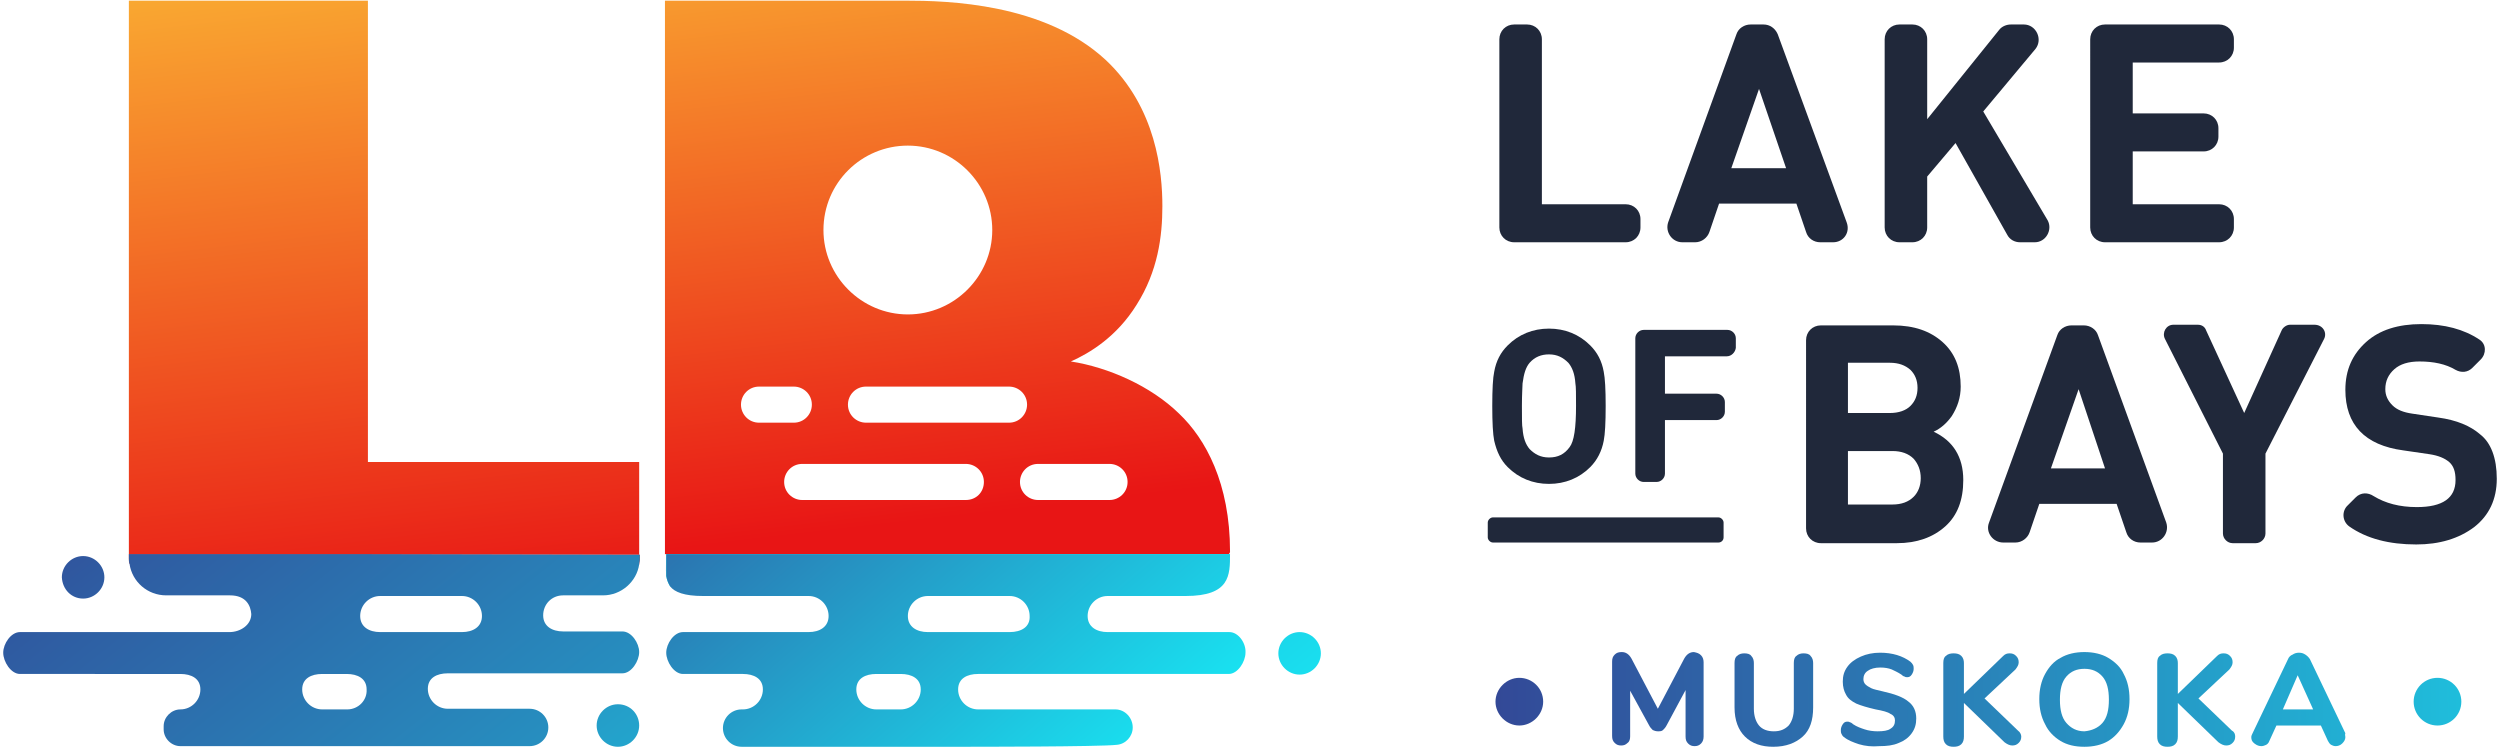 <?xml version="1.0" encoding="utf-8"?>
<!-- Generator: Adobe Illustrator 27.8.1, SVG Export Plug-In . SVG Version: 6.00 Build 0)  -->
<svg version="1.1" id="Layer_1" xmlns="http://www.w3.org/2000/svg" xmlns:xlink="http://www.w3.org/1999/xlink" x="0px" y="0px"
	 width="388px" height="116px" viewBox="0 0 388 116" style="enable-background:new 0 0 388 116;" xml:space="preserve">
<style type="text/css">
	.st0{fill:#20283A;}
	.st1{fill:url(#SVGID_1_);}
	.st2{fill:url(#SVGID_00000136397476882426585910000009876406846131939205_);}
	.st3{fill:url(#SVGID_00000064316705993838253920000004877913657925624244_);}
	.st4{fill:url(#SVGID_00000088839835746714711620000001111033323177235097_);}
	.st5{fill:url(#SVGID_00000094585184897014348830000002161435761821317514_);}
	.st6{fill:url(#SVGID_00000111178570540487053770000006203386515350927010_);}
	.st7{fill:url(#SVGID_00000056427589705460426810000013853564393902892704_);}
	.st8{fill:url(#SVGID_00000051362707353610896610000015385729912884340152_);}
	.st9{fill:url(#SVGID_00000160151871709046573380000001440802475282326456_);}
	.st10{fill:none;}
	.st11{fill:url(#SVGID_00000148632951258679715250000006413490783224889500_);}
	.st12{fill:url(#SVGID_00000157299653171750320110000009542434953775336331_);}
	.st13{fill:url(#SVGID_00000077319860490338943250000002788817484420564385_);}
	.st14{fill:url(#SVGID_00000037685545912997408840000013583697473576055486_);}
	.st15{fill:url(#SVGID_00000093886617455777319630000014333907469977952181_);}
	.st16{fill:url(#SVGID_00000107577120837234574040000016080393792398274990_);}
	.st17{fill:url(#SVGID_00000052810084957828871120000014628015572581636256_);}
	.st18{fill:url(#SVGID_00000024003232790144856370000017260956695285115309_);}
	.st19{fill:url(#SVGID_00000092455728850084995170000005544123917750498978_);}
	.st20{fill:url(#SVGID_00000024708860297790720650000006948372151946460063_);}
</style>
<g>
	<g>
		<g>
			<g>
				<path class="st0" d="M252.3,37.6h-17.3c-1.3,0-2.3-1-2.3-2.3V6.1c0-1.3,1-2.3,2.3-2.3h2c1.3,0,2.3,1,2.3,2.3v25.6h13
					c1.3,0,2.3,1,2.3,2.3v1.3C254.6,36.6,253.6,37.6,252.3,37.6z"/>
				<path class="st0" d="M284.5,37.6h-2c-1,0-1.9-0.6-2.2-1.6l-1.5-4.4h-12l-1.5,4.4c-0.3,0.9-1.2,1.6-2.2,1.6h-2
					c-1.6,0-2.7-1.6-2.2-3.1l10.6-29.2c0.3-0.9,1.2-1.5,2.2-1.5h2c1,0,1.8,0.6,2.2,1.5l10.7,29.2C287.2,36.1,286.1,37.6,284.5,37.6z
					 M277.2,26.1L273,13.8l-4.3,12.3H277.2z"/>
				<path class="st0" d="M315.8,37.6h-2.3c-0.8,0-1.6-0.4-2-1.2l-8-14.2l-4.4,5.2v7.9c0,1.3-1,2.3-2.3,2.3h-2c-1.3,0-2.3-1-2.3-2.3
					V6.1c0-1.3,1-2.3,2.3-2.3h2c1.3,0,2.3,1,2.3,2.3v12.4l11.2-13.9c0.4-0.5,1.1-0.8,1.8-0.8h2c1.9,0,3,2.3,1.8,3.8l-8.1,9.7
					l10,16.9C318.6,35.7,317.5,37.6,315.8,37.6z"/>
				<path class="st0" d="M344.4,37.6h-17.7c-1.3,0-2.3-1-2.3-2.3V6.1c0-1.3,1-2.3,2.3-2.3h17.7c1.3,0,2.3,1,2.3,2.3v1.3
					c0,1.3-1,2.3-2.3,2.3H331v7.9h11c1.3,0,2.3,1,2.3,2.3v1.3c0,1.3-1,2.3-2.3,2.3h-11v8.2h13.4c1.3,0,2.3,1,2.3,2.3v1.3
					C346.7,36.6,345.7,37.6,344.4,37.6z"/>
				<path class="st0" d="M249.2,63c0,2.6-0.1,4.4-0.3,5.4c-0.3,1.6-1,3-2.1,4.1c-1.7,1.7-3.9,2.6-6.4,2.6c-2.5,0-4.7-0.9-6.4-2.6
					c-1.1-1.1-1.7-2.4-2.1-4.1c-0.2-1-0.3-2.8-0.3-5.4c0-2.6,0.1-4.4,0.3-5.3c0.3-1.7,1-3,2.1-4.1c1.7-1.7,3.9-2.6,6.4-2.6
					c2.5,0,4.7,0.9,6.4,2.6c1.1,1.1,1.8,2.4,2.1,4.1C249.1,58.7,249.2,60.4,249.2,63z M244.6,63c0-1.8,0-3-0.1-3.5
					c-0.1-1.5-0.5-2.5-1.1-3.2c-0.8-0.8-1.7-1.3-3-1.3c-1.2,0-2.2,0.4-3,1.3c-0.6,0.7-0.9,1.7-1.1,3.2c0,0.4-0.1,1.6-0.1,3.5
					c0,1.9,0,3.1,0.1,3.5c0.1,1.5,0.5,2.5,1.1,3.2c0.8,0.8,1.7,1.3,3,1.3c1.4,0,2.4-0.5,3.2-1.6C244.3,68.5,244.6,66.4,244.6,63z"/>
				<path class="st0" d="M268,55.3h-9.6v5.8h8c0.7,0,1.3,0.6,1.3,1.3v1.5c0,0.7-0.6,1.3-1.3,1.3h-8v8.3c0,0.7-0.6,1.3-1.3,1.3h-2
					c-0.7,0-1.3-0.6-1.3-1.3v-21c0-0.7,0.6-1.3,1.3-1.3h13c0.7,0,1.3,0.6,1.3,1.3V54C269.3,54.7,268.7,55.3,268,55.3z"/>
				<path class="st0" d="M304.7,74.5c0,3.1-0.9,5.5-2.8,7.2c-1.9,1.7-4.4,2.6-7.5,2.6h-11.8c-1.3,0-2.3-1-2.3-2.3V52.8
					c0-1.3,1-2.3,2.3-2.3h11.2c3.3,0,5.8,0.9,7.7,2.6c1.9,1.7,2.8,4,2.8,6.9c0,1.7-0.5,3.2-1.4,4.6c-0.8,1.1-1.7,1.9-2.8,2.4
					C303.1,68.4,304.7,70.9,304.7,74.5z M297.6,60.2c0-1.2-0.4-2.1-1.1-2.8c-0.8-0.7-1.8-1.1-3.2-1.1h-6.5v7.8h6.5
					c1.4,0,2.5-0.4,3.2-1.1C297.2,62.3,297.6,61.4,297.6,60.2z M298.1,74.2c0-1.2-0.4-2.2-1.1-3c-0.8-0.8-1.9-1.2-3.3-1.2h-6.9v8.3
					h6.9c1.4,0,2.5-0.4,3.3-1.2C297.7,76.4,298.1,75.4,298.1,74.2z"/>
				<path class="st0" d="M334,84.2h-1.8c-1,0-1.9-0.6-2.2-1.6l-1.5-4.4h-12l-1.5,4.4c-0.3,0.9-1.2,1.6-2.2,1.6h-1.9
					c-1.6,0-2.8-1.6-2.2-3.1L319.3,52c0.3-0.9,1.2-1.5,2.2-1.5h1.9c1,0,1.9,0.6,2.2,1.5l10.6,29.1C336.7,82.6,335.6,84.2,334,84.2z
					 M326.7,72.7l-4.1-12.3l-4.3,12.3H326.7z"/>
				<path class="st0" d="M360.7,52.6l-9.1,17.8v12.4c0,0.8-0.7,1.5-1.5,1.5h-3.6c-0.8,0-1.5-0.7-1.5-1.5V70.4L336,52.6
					c-0.5-1,0.2-2.2,1.3-2.2h3.8c0.6,0,1.1,0.3,1.3,0.9l5.9,12.8l5.8-12.8c0.2-0.5,0.8-0.9,1.3-0.9h3.8
					C360.5,50.4,361.2,51.6,360.7,52.6z"/>
				<path class="st0" d="M387.5,74.3c0,3.2-1.2,5.7-3.5,7.5c-2.4,1.8-5.4,2.7-9,2.7c-4.2,0-7.7-0.9-10.4-2.8
					c-1.1-0.8-1.2-2.4-0.2-3.3l1.2-1.2c0.8-0.8,1.9-0.8,2.8-0.2c1.8,1.1,4,1.7,6.7,1.7c4,0,6-1.4,6-4.2c0-1.3-0.3-2.2-1-2.8
					c-0.7-0.6-1.7-1-3-1.2l-4.1-0.6c-6-0.8-9-4-9-9.4c0-3.1,1.1-5.5,3.2-7.4c2.1-1.9,5-2.8,8.6-2.8c3.6,0,6.6,0.8,9,2.4
					c1.1,0.7,1.1,2.2,0.2,3.1l-1.3,1.3c-0.7,0.7-1.7,0.8-2.6,0.3c-1.5-0.9-3.4-1.3-5.6-1.3c-1.7,0-3,0.4-3.9,1.2
					c-0.9,0.8-1.4,1.8-1.4,3.1c0,1,0.4,1.8,1.1,2.5c0.7,0.7,1.7,1.1,3.1,1.3l4,0.6c2.9,0.4,5,1.3,6.5,2.6
					C386.6,68.7,387.5,71.1,387.5,74.3z"/>
			</g>
			<g>
				<g>
					<linearGradient id="SVGID_1_" gradientUnits="userSpaceOnUse" x1="223.347" y1="108.706" x2="460.347" y2="107.706">
						<stop  offset="0" style="stop-color:#344293"/>
						<stop  offset="1" style="stop-color:#15FAFF"/>
					</linearGradient>
					<path class="st1" d="M264,101.7c0.3,0.3,0.4,0.7,0.4,1.1v11.5c0,0.4-0.1,0.8-0.4,1.1c-0.3,0.3-0.6,0.4-1,0.4
						c-0.4,0-0.7-0.1-1-0.4c-0.3-0.3-0.4-0.6-0.4-1.1v-7.2l-2.9,5.4c-0.2,0.4-0.4,0.6-0.6,0.8c-0.2,0.2-0.5,0.2-0.8,0.2
						c-0.3,0-0.6-0.1-0.8-0.2c-0.2-0.2-0.4-0.4-0.6-0.8l-2.9-5.3v7.1c0,0.4-0.1,0.8-0.4,1c-0.3,0.3-0.6,0.4-1,0.4
						c-0.4,0-0.7-0.1-1-0.4c-0.3-0.3-0.4-0.6-0.4-1.1v-11.5c0-0.5,0.1-0.8,0.4-1.1c0.3-0.3,0.6-0.4,1.1-0.4c0.6,0,1.1,0.3,1.5,1
						l4.1,7.8l4.1-7.8c0.4-0.7,0.9-1,1.5-1C263.4,101.3,263.7,101.4,264,101.7z"/>
					
						<linearGradient id="SVGID_00000019655345165391471200000008916497983927577483_" gradientUnits="userSpaceOnUse" x1="223.348" y1="108.803" x2="460.348" y2="107.803">
						<stop  offset="0" style="stop-color:#344293"/>
						<stop  offset="1" style="stop-color:#15FAFF"/>
					</linearGradient>
					<path style="fill:url(#SVGID_00000019655345165391471200000008916497983927577483_);" d="M270.8,114.3c-1-1-1.6-2.5-1.6-4.5
						v-6.9c0-0.5,0.1-0.9,0.4-1.1c0.3-0.3,0.7-0.4,1.1-0.4c0.5,0,0.9,0.1,1.1,0.4c0.3,0.3,0.4,0.7,0.4,1.1v7.1c0,1.1,0.3,2,0.8,2.6
						s1.3,0.9,2.3,0.9c1,0,1.7-0.3,2.3-0.9c0.5-0.6,0.8-1.5,0.8-2.6v-7.1c0-0.5,0.1-0.9,0.4-1.1c0.3-0.3,0.7-0.4,1.1-0.4
						c0.5,0,0.9,0.1,1.1,0.4c0.3,0.3,0.4,0.7,0.4,1.1v6.9c0,2-0.5,3.5-1.6,4.5c-1.1,1-2.6,1.6-4.6,1.6
						C273.4,115.9,271.9,115.4,270.8,114.3z"/>
					
						<linearGradient id="SVGID_00000134943468607542843700000015837673526274800573_" gradientUnits="userSpaceOnUse" x1="223.347" y1="108.84" x2="460.349" y2="107.84">
						<stop  offset="0" style="stop-color:#344293"/>
						<stop  offset="1" style="stop-color:#15FAFF"/>
					</linearGradient>
					<path style="fill:url(#SVGID_00000134943468607542843700000015837673526274800573_);" d="M288.5,115.5
						c-0.9-0.3-1.7-0.6-2.3-1.1c-0.2-0.1-0.3-0.3-0.4-0.5c-0.1-0.2-0.1-0.4-0.1-0.6c0-0.3,0.1-0.6,0.3-0.9c0.2-0.3,0.4-0.4,0.7-0.4
						c0.1,0,0.3,0,0.4,0.1c0.1,0,0.3,0.1,0.5,0.3c0.6,0.4,1.2,0.6,1.8,0.8c0.6,0.2,1.3,0.3,2,0.3c0.9,0,1.6-0.1,2-0.4
						c0.5-0.3,0.7-0.7,0.7-1.3c0-0.4-0.2-0.8-0.7-1c-0.4-0.3-1.2-0.5-2.3-0.7c-1.3-0.3-2.3-0.6-3-0.9c-0.8-0.4-1.3-0.8-1.6-1.4
						c-0.3-0.5-0.5-1.2-0.5-2c0-0.9,0.2-1.6,0.7-2.3c0.5-0.7,1.2-1.2,2.1-1.6c0.9-0.4,1.9-0.6,3-0.6c1.9,0,3.5,0.5,4.7,1.4
						c0.2,0.2,0.3,0.3,0.4,0.5c0.1,0.2,0.1,0.4,0.1,0.6c0,0.3-0.1,0.6-0.3,0.9c-0.2,0.3-0.4,0.4-0.7,0.4c-0.1,0-0.3,0-0.4-0.1
						c-0.1,0-0.3-0.1-0.5-0.3c-0.6-0.4-1.1-0.6-1.5-0.8c-0.5-0.2-1.1-0.3-1.8-0.3c-0.8,0-1.5,0.2-1.9,0.5c-0.5,0.3-0.7,0.8-0.7,1.3
						c0,0.3,0.1,0.6,0.3,0.8c0.2,0.2,0.5,0.4,0.9,0.6c0.4,0.2,1,0.3,1.8,0.5c1.8,0.4,3.2,0.9,4,1.6c0.8,0.6,1.2,1.5,1.2,2.6
						c0,0.9-0.2,1.6-0.7,2.3c-0.5,0.7-1.2,1.2-2,1.5c-0.9,0.4-1.9,0.5-3,0.5C290.5,115.9,289.5,115.8,288.5,115.5z"/>
					
						<linearGradient id="SVGID_00000105428215826372453960000002579129496893376669_" gradientUnits="userSpaceOnUse" x1="223.349" y1="108.899" x2="460.348" y2="107.899">
						<stop  offset="0" style="stop-color:#344293"/>
						<stop  offset="1" style="stop-color:#15FAFF"/>
					</linearGradient>
					<path style="fill:url(#SVGID_00000105428215826372453960000002579129496893376669_);" d="M313.7,114.3c0,0.4-0.1,0.7-0.4,1
						c-0.3,0.3-0.6,0.4-1,0.4c-0.4,0-0.8-0.2-1.2-0.5l-6.3-6.1v5.2c0,0.5-0.1,0.9-0.4,1.2c-0.3,0.3-0.7,0.4-1.2,0.4
						c-0.5,0-0.9-0.1-1.2-0.4c-0.3-0.3-0.4-0.7-0.4-1.2v-11.4c0-0.5,0.1-0.9,0.4-1.1c0.3-0.3,0.7-0.4,1.2-0.4c0.5,0,0.9,0.1,1.2,0.4
						c0.3,0.3,0.4,0.7,0.4,1.1v4.8l6.1-5.9c0.3-0.3,0.6-0.4,1-0.4s0.7,0.1,1,0.4c0.3,0.3,0.4,0.6,0.4,1c0,0.4-0.2,0.7-0.5,1.1
						l-4.8,4.5l5.2,5C313.5,113.6,313.7,114,313.7,114.3z"/>
					
						<linearGradient id="SVGID_00000080208145551849432810000014903604404270213041_" gradientUnits="userSpaceOnUse" x1="223.349" y1="108.974" x2="460.348" y2="107.974">
						<stop  offset="0" style="stop-color:#344293"/>
						<stop  offset="1" style="stop-color:#15FAFF"/>
					</linearGradient>
					<path style="fill:url(#SVGID_00000080208145551849432810000014903604404270213041_);" d="M319.8,115c-1-0.6-1.9-1.5-2.4-2.6
						c-0.6-1.1-0.9-2.4-0.9-3.9c0-1.5,0.3-2.8,0.9-3.9c0.6-1.1,1.4-2,2.4-2.5c1-0.6,2.3-0.9,3.7-0.9c1.4,0,2.7,0.3,3.7,0.9
						c1,0.6,1.9,1.4,2.4,2.5c0.6,1.1,0.9,2.4,0.9,3.9c0,1.5-0.3,2.8-0.9,3.9c-0.6,1.1-1.4,2-2.4,2.6c-1,0.6-2.3,0.9-3.7,0.9
						C322,115.9,320.8,115.6,319.8,115z M326.3,112.2c0.7-0.8,1-2,1-3.6c0-1.6-0.3-2.8-1-3.6c-0.7-0.8-1.6-1.2-2.8-1.2
						c-1.2,0-2.1,0.4-2.8,1.2c-0.7,0.8-1,2-1,3.6c0,1.6,0.3,2.8,1,3.6c0.7,0.8,1.6,1.3,2.8,1.3C324.6,113.4,325.6,113,326.3,112.2z"
						/>
					
						<linearGradient id="SVGID_00000004530579366196078690000008890444530176372909_" gradientUnits="userSpaceOnUse" x1="223.348" y1="109.04" x2="460.35" y2="108.04">
						<stop  offset="0" style="stop-color:#344293"/>
						<stop  offset="1" style="stop-color:#15FAFF"/>
					</linearGradient>
					<path style="fill:url(#SVGID_00000004530579366196078690000008890444530176372909_);" d="M346.9,114.3c0,0.4-0.1,0.7-0.4,1
						c-0.3,0.3-0.6,0.4-1,0.4c-0.4,0-0.8-0.2-1.2-0.5l-6.3-6.1v5.2c0,0.5-0.1,0.9-0.4,1.2c-0.3,0.3-0.7,0.4-1.2,0.4
						c-0.5,0-0.9-0.1-1.2-0.4c-0.3-0.3-0.4-0.7-0.4-1.2v-11.4c0-0.5,0.1-0.9,0.4-1.1c0.3-0.3,0.7-0.4,1.2-0.4c0.5,0,0.9,0.1,1.2,0.4
						c0.3,0.3,0.4,0.7,0.4,1.1v4.8l6.1-5.9c0.3-0.3,0.6-0.4,1-0.4c0.4,0,0.7,0.1,1,0.4c0.3,0.3,0.4,0.6,0.4,1c0,0.4-0.2,0.7-0.5,1.1
						l-4.8,4.5l5.2,5C346.8,113.6,346.9,114,346.9,114.3z"/>
					
						<linearGradient id="SVGID_00000127766080240195450370000004280032356014393762_" gradientUnits="userSpaceOnUse" x1="223.349" y1="109.106" x2="460.348" y2="108.106">
						<stop  offset="0" style="stop-color:#344293"/>
						<stop  offset="1" style="stop-color:#15FAFF"/>
					</linearGradient>
					<path style="fill:url(#SVGID_00000127766080240195450370000004280032356014393762_);" d="M364,114.4c0,0.4-0.2,0.7-0.5,1
						c-0.3,0.3-0.7,0.4-1,0.4c-0.3,0-0.5-0.1-0.7-0.2c-0.2-0.1-0.4-0.4-0.5-0.6l-1.1-2.4h-6.9l-1.1,2.4c-0.1,0.3-0.3,0.5-0.5,0.6
						c-0.2,0.1-0.5,0.2-0.7,0.2c-0.4,0-0.7-0.1-1.1-0.4s-0.5-0.6-0.5-1c0-0.2,0.1-0.4,0.2-0.6l5.5-11.5c0.1-0.3,0.4-0.6,0.7-0.7
						c0.3-0.2,0.6-0.3,1-0.3c0.4,0,0.7,0.1,1,0.3s0.5,0.4,0.7,0.7l5.5,11.5C363.9,114,364,114.2,364,114.4z M354.3,110.1h4.7
						l-2.4-5.3L354.3,110.1z"/>
				</g>
				
					<linearGradient id="SVGID_00000131325983840606718060000006537027391232059266_" gradientUnits="userSpaceOnUse" x1="223.349" y1="109.53" x2="460.352" y2="108.53">
					<stop  offset="0" style="stop-color:#344293"/>
					<stop  offset="1" style="stop-color:#15FAFF"/>
				</linearGradient>
				<circle style="fill:url(#SVGID_00000131325983840606718060000006537027391232059266_);" cx="378.3" cy="108.9" r="3.7"/>
				
					<linearGradient id="SVGID_00000102530786419020025480000002033863801901970365_" gradientUnits="userSpaceOnUse" x1="223.349" y1="108.928" x2="460.348" y2="107.928">
					<stop  offset="0" style="stop-color:#344293"/>
					<stop  offset="1" style="stop-color:#15FAFF"/>
				</linearGradient>
				<path style="fill:url(#SVGID_00000102530786419020025480000002033863801901970365_);" d="M239.5,108.9c0,2-1.7,3.7-3.7,3.7
					s-3.7-1.7-3.7-3.7c0-2,1.7-3.7,3.7-3.7S239.5,106.8,239.5,108.9z"/>
			</g>
		</g>
		<path class="st0" d="M266.7,84.2h-35c-0.4,0-0.8-0.4-0.8-0.8v-2.3c0-0.4,0.4-0.8,0.8-0.8h35c0.4,0,0.8,0.4,0.8,0.8v2.3
			C267.5,83.9,267.1,84.2,266.7,84.2z"/>
	</g>
	<g>
		<path class="st10" d="M140.9,48.7c7.2,0,13.1-5.9,13.1-13.1c0-7.2-5.9-13.1-13.1-13.1c-7.2,0-13.1,5.9-13.1,13.1
			C127.8,42.9,133.7,48.7,140.9,48.7z"/>
		<path class="st10" d="M149.9,72.1h-25.4c-1.5,0-2.8,1.2-2.8,2.8c0,1.5,1.2,2.8,2.8,2.8h25.4c1.5,0,2.8-1.2,2.8-2.8
			C152.7,73.3,151.5,72.1,149.9,72.1z"/>
		<path class="st10" d="M126,62.8c0-1.5-1.2-2.8-2.8-2.8h-5.4c-1.5,0-2.8,1.2-2.8,2.8c0,1.5,1.2,2.8,2.8,2.8h5.4
			C124.7,65.6,126,64.3,126,62.8z"/>
		<path class="st10" d="M159.4,62.8c0-1.5-1.2-2.8-2.8-2.8h-22.2c-1.5,0-2.8,1.2-2.8,2.8c0,1.5,1.2,2.8,2.8,2.8h22.2
			C158.1,65.6,159.4,64.3,159.4,62.8z"/>
		<path class="st10" d="M172.2,72.1h-11.1c-1.5,0-2.8,1.2-2.8,2.8c0,1.5,1.2,2.8,2.8,2.8h11.1c1.5,0,2.8-1.2,2.8-2.8
			C175,73.3,173.7,72.1,172.2,72.1z"/>
		
			<linearGradient id="SVGID_00000142878584298626374790000008955886141865291654_" gradientUnits="userSpaceOnUse" x1="135.432" y1="-16.418" x2="146.692" y2="80.415">
			<stop  offset="0" style="stop-color:#FAAD32"/>
			<stop  offset="1" style="stop-color:#E81515"/>
		</linearGradient>
		<path style="fill:url(#SVGID_00000142878584298626374790000008955886141865291654_);" d="M190.9,85.6c0-10.6-3.8-17.5-7.9-21.4
			c-4.4-4.3-11-7.2-16.8-8.1c2.9-1.3,7.1-3.8,10.2-8.8c3.3-5.2,4-10.6,4-15.3c0-5.2-0.9-15.3-8.8-22.7c-9.5-8.8-24.5-9.2-31.1-9.2
			h-37.3V86h87.5C190.9,85.8,190.9,85.7,190.9,85.6z M140.9,22.6c7.2,0,13.1,5.9,13.1,13.1c0,7.2-5.9,13.1-13.1,13.1
			c-7.2,0-13.1-5.9-13.1-13.1C127.8,28.4,133.7,22.6,140.9,22.6z M115,62.8c0-1.5,1.2-2.8,2.8-2.8h5.4c1.5,0,2.8,1.2,2.8,2.8
			c0,1.5-1.2,2.8-2.8,2.8h-5.4C116.2,65.6,115,64.3,115,62.8z M149.9,77.6h-25.4c-1.5,0-2.8-1.2-2.8-2.8c0-1.5,1.2-2.8,2.8-2.8h25.4
			c1.5,0,2.8,1.2,2.8,2.8C152.7,76.4,151.5,77.6,149.9,77.6z M134.4,65.6c-1.5,0-2.8-1.2-2.8-2.8c0-1.5,1.2-2.8,2.8-2.8h22.2
			c1.5,0,2.8,1.2,2.8,2.8c0,1.5-1.2,2.8-2.8,2.8H134.4z M172.2,77.6h-11.1c-1.5,0-2.8-1.2-2.8-2.8c0-1.5,1.2-2.8,2.8-2.8h11.1
			c1.5,0,2.8,1.2,2.8,2.8C175,76.4,173.7,77.6,172.2,77.6z"/>
		
			<linearGradient id="SVGID_00000012443370887615436010000004531983234774075539_" gradientUnits="userSpaceOnUse" x1="49.626" y1="-7.127" x2="61.619" y2="96.008">
			<stop  offset="0" style="stop-color:#FAAD32"/>
			<stop  offset="1" style="stop-color:#E81515"/>
		</linearGradient>
		<polygon style="fill:url(#SVGID_00000012443370887615436010000004531983234774075539_);" points="57.1,0.1 20,0.1 20,86 54.8,86 
			99.2,86.1 99.2,71.7 57.1,71.7 		"/>
		
			<linearGradient id="SVGID_00000057137161789553398500000009905855982111291520_" gradientUnits="userSpaceOnUse" x1="108.937" y1="-15.008" x2="220.567" y2="124.971">
			<stop  offset="0" style="stop-color:#334393"/>
			<stop  offset="1" style="stop-color:#15FAFF"/>
		</linearGradient>
		<path style="fill:url(#SVGID_00000057137161789553398500000009905855982111291520_);" d="M201.7,98.1c-1.8,0-3.3,1.5-3.3,3.3
			c0,1.8,1.5,3.3,3.3,3.3c1.8,0,3.3-1.5,3.3-3.3C205,99.6,203.5,98.1,201.7,98.1z"/>
		
			<linearGradient id="SVGID_00000098907178180618575730000013502200664709327267_" gradientUnits="userSpaceOnUse" x1="38.785" y1="40.937" x2="150.414" y2="180.916">
			<stop  offset="0" style="stop-color:#334393"/>
			<stop  offset="1" style="stop-color:#15FAFF"/>
		</linearGradient>
		<path style="fill:url(#SVGID_00000098907178180618575730000013502200664709327267_);" d="M95.9,109.3c-1.8,0-3.3,1.5-3.3,3.3
			s1.5,3.3,3.3,3.3c1.8,0,3.3-1.5,3.3-3.3S97.8,109.3,95.9,109.3z"/>
		
			<linearGradient id="SVGID_00000069394063462564970320000010622747615127932308_" gradientUnits="userSpaceOnUse" x1="-0.761" y1="72.473" x2="110.869" y2="212.453">
			<stop  offset="0" style="stop-color:#334393"/>
			<stop  offset="1" style="stop-color:#15FAFF"/>
		</linearGradient>
		<path style="fill:url(#SVGID_00000069394063462564970320000010622747615127932308_);" d="M12.9,92.9c1.8,0,3.3-1.5,3.3-3.3
			c0-1.8-1.5-3.3-3.3-3.3c-1.8,0-3.3,1.5-3.3,3.3C9.7,91.5,11.1,92.9,12.9,92.9z"/>
		
			<linearGradient id="SVGID_00000052820264592594915100000009002397500046725507_" gradientUnits="userSpaceOnUse" x1="82.736" y1="63.569" x2="155.178" y2="147.943">
			<stop  offset="0" style="stop-color:#334393"/>
			<stop  offset="1" style="stop-color:#6ECCDF"/>
		</linearGradient>
		<path style="fill:url(#SVGID_00000052820264592594915100000009002397500046725507_);" d="M103.4,89.4V86
			C103.4,87.1,103.3,88.3,103.4,89.4z"/>
		
			<linearGradient id="SVGID_00000031183245033317925910000016833725547606406043_" gradientUnits="userSpaceOnUse" x1="135.066" y1="-16.375" x2="146.325" y2="80.455">
			<stop  offset="0" style="stop-color:#334393"/>
			<stop  offset="1" style="stop-color:#15FAFF"/>
		</linearGradient>
		<path style="fill:url(#SVGID_00000031183245033317925910000016833725547606406043_);" d="M190.9,86h-87.5v3.4
			c0.1,0.6,0.3,1.1,0.6,1.6l82.3-1.6C187.9,87,190.7,88.5,190.9,86z"/>
		
			<linearGradient id="SVGID_00000164486856926662312010000000694231144995542680_" gradientUnits="userSpaceOnUse" x1="103.335" y1="43.8" x2="181.509" y2="134.851">
			<stop  offset="0" style="stop-color:#334393"/>
			<stop  offset="1" style="stop-color:#15FAFF"/>
		</linearGradient>
		<path style="fill:url(#SVGID_00000164486856926662312010000000694231144995542680_);" d="M190.8,98.1h-18.9
			c-1.7,0-3.1-0.8-3.1-2.5c0-1.7,1.4-3.1,3.1-3.1H184c6.9,0,6.9-3.2,6.9-6.5h0h-87.5v3.4c0.1,0.6,0.3,1.1,0.6,1.6
			c0.7,0.9,2.2,1.5,5.1,1.5h16.4c1.7,0,3.1,1.4,3.1,3.1c0,1.7-1.4,2.5-3.1,2.5H106c-1.4,0-2.6,1.8-2.6,3.2c0,1.4,1.2,3.3,2.6,3.3
			h9.3c1.7,0,3.1,0.7,3.1,2.4c0,1.7-1.4,3.1-3.1,3.1h-0.2c-1.6,0-2.9,1.3-2.9,2.9c0,1.6,1.3,2.9,2.9,2.9h34.1c1.9,0,21.5,0,24.1-0.3
			c1.4-0.1,2.5-1.3,2.5-2.7c0-1.5-1.2-2.8-2.7-2.8h-21.3c-1.7,0-3.1-1.4-3.1-3.1c0-1.7,1.4-2.4,3.1-2.4h38.9c1.4,0,2.6-1.9,2.6-3.3
			C193.4,99.8,192.2,98.1,190.8,98.1z M139.8,110.1H136c-1.7,0-3.1-1.4-3.1-3.1c0-1.7,1.4-2.4,3.1-2.4h3.8c1.7,0,3.1,0.7,3.1,2.4
			C142.9,108.7,141.5,110.1,139.8,110.1z M156.7,98.1H144c-1.7,0-3.1-0.8-3.1-2.5c0-1.7,1.4-3.1,3.1-3.1h12.7c1.7,0,3.1,1.4,3.1,3.1
			C159.9,97.3,158.5,98.1,156.7,98.1z"/>
		
			<linearGradient id="SVGID_00000178207185966978232940000017377072125823406996_" gradientUnits="userSpaceOnUse" x1="48.74" y1="-7.024" x2="60.733" y2="96.111">
			<stop  offset="0" style="stop-color:#FAAD32"/>
			<stop  offset="1" style="stop-color:#E61E25"/>
		</linearGradient>
		<path style="fill:url(#SVGID_00000178207185966978232940000017377072125823406996_);" d="M20,86v0.7c0,0.3,0,0.5,0.1,0.8l79.1,0.1
			c0-0.3,0.1-0.5,0.1-0.8v-0.7L54.8,86H20z"/>
		
			<linearGradient id="SVGID_00000006680369562978265360000004819565567938379436_" gradientUnits="userSpaceOnUse" x1="16.187" y1="52.073" x2="154.706" y2="225.771">
			<stop  offset="0" style="stop-color:#334393"/>
			<stop  offset="1" style="stop-color:#15FAFF"/>
		</linearGradient>
		<path style="fill:url(#SVGID_00000006680369562978265360000004819565567938379436_);" d="M87.4,92.4h6.2c2.8,0,5.2-2.1,5.6-4.8
			c0-0.3,0.1-0.5,0.1-0.8v-0.7L54.8,86H20v0.7c0,0.3,0,0.5,0.1,0.8c0.4,2.8,2.8,4.9,5.7,4.9h9.9c2.5,0,3.2,1.6,3.3,2.9
			c0,1.7-1.7,2.8-3.4,2.8H3.1c-1.4,0-2.6,1.8-2.6,3.2c0,1.4,1.2,3.3,2.6,3.3H28c1.7,0,3.1,0.7,3.1,2.4c0,1.7-1.4,3.1-3.1,3.1h0
			c-1.4,0-2.6,1.2-2.6,2.6v0.5c0,1.4,1.2,2.6,2.6,2.6h54.2c1.6,0,2.9-1.3,2.9-2.9c0-1.6-1.3-2.9-2.9-2.9H69.5
			c-1.7,0-3.1-1.4-3.1-3.1c0-1.7,1.4-2.4,3.1-2.4h27.1c1.4,0,2.6-1.9,2.6-3.3c0-1.4-1.2-3.2-2.6-3.2h-9.2c-1.7,0-3.1-0.8-3.1-2.5
			C84.3,93.8,85.6,92.4,87.4,92.4z M53.9,110.1H50c-1.7,0-3.1-1.4-3.1-3.1c0-1.7,1.4-2.4,3.1-2.4h3.8c1.7,0,3.1,0.7,3.1,2.4
			C57,108.7,55.6,110.1,53.9,110.1z M71.7,98.1H59c-1.7,0-3.1-0.8-3.1-2.5c0-1.7,1.4-3.1,3.1-3.1h12.7c1.7,0,3.1,1.4,3.1,3.1
			C74.8,97.3,73.4,98.1,71.7,98.1z"/>
	</g>
</g>
</svg>
